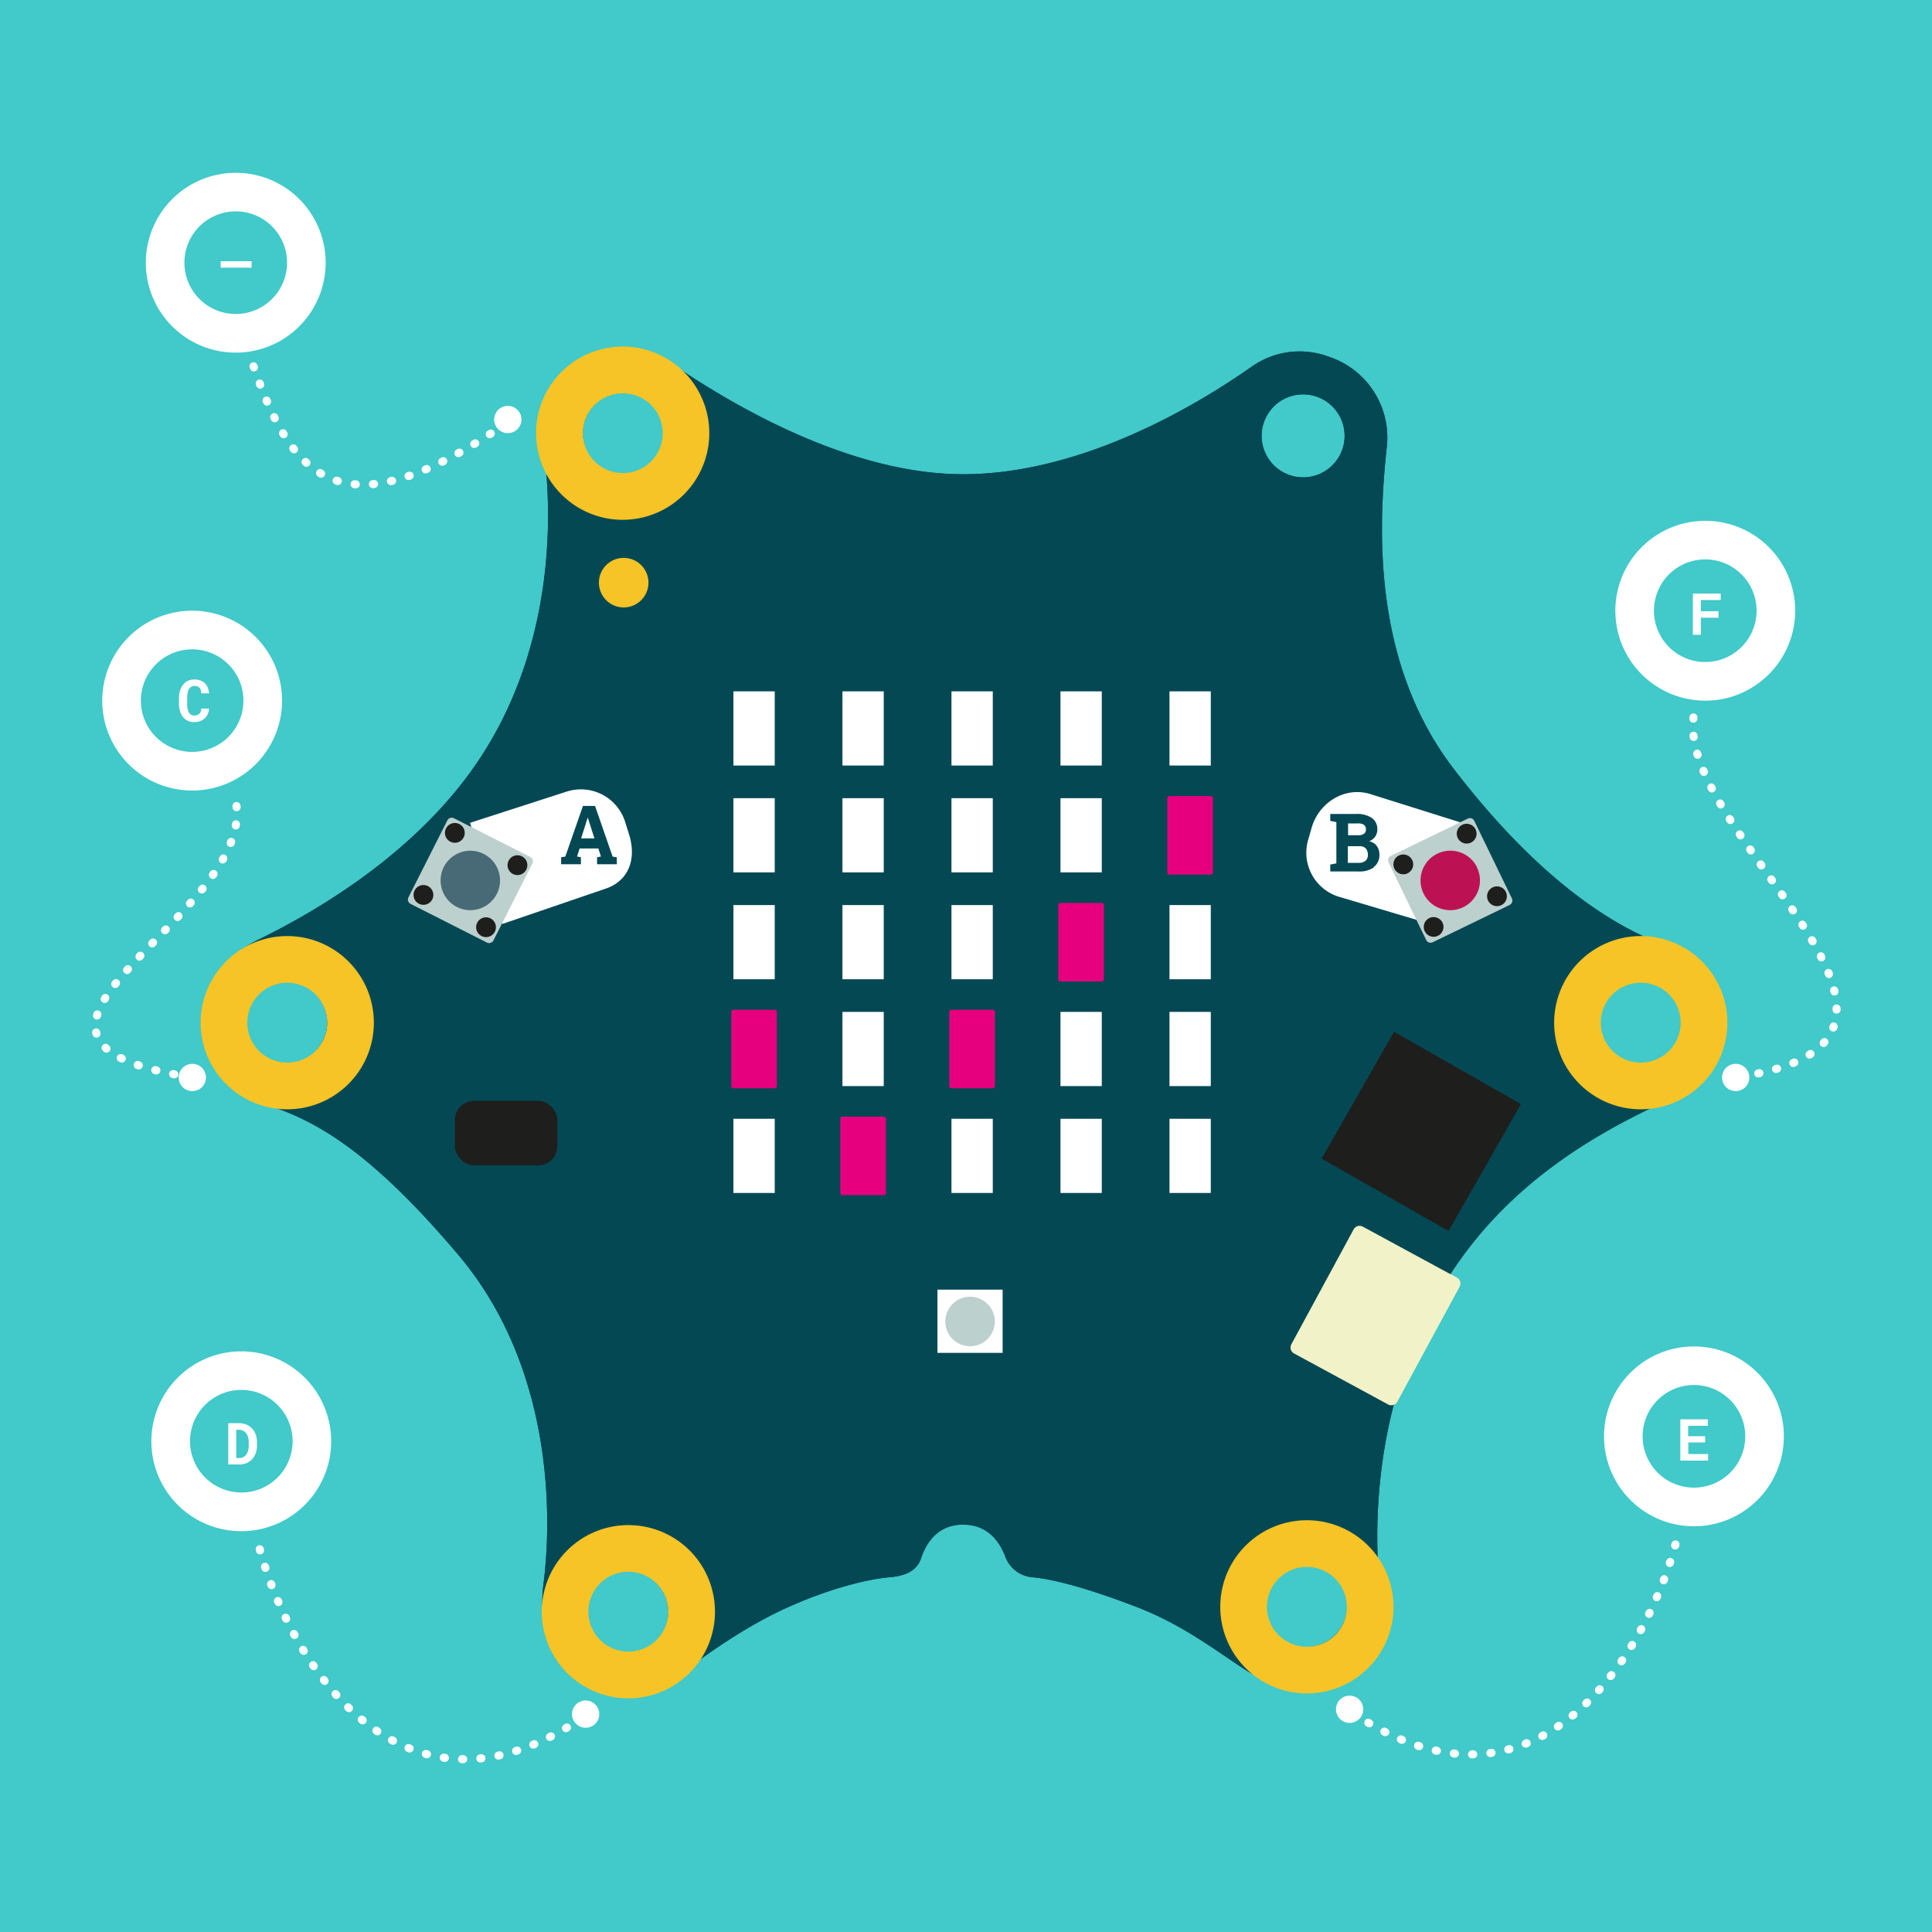 <svg id="Layer_1" data-name="Layer 1" xmlns="http://www.w3.org/2000/svg" viewBox="0 0 500 500"><defs><style>.cls-1{fill:#42c9c9;}.cls-2{fill:#044854;}.cls-3{fill:#fff;}.cls-4{fill:#bcd0ce;}.cls-5{fill:#486a76;}.cls-6{fill:#1e1e1c;}.cls-7{fill:#bc1254;}.cls-11,.cls-8{fill:#f6c426;}.cls-9{fill:#f1f2c8;}.cls-10{fill:#e6007d;stroke:#e6007d;stroke-linejoin:round;stroke-width:1.11px;}.cls-10,.cls-12{stroke-linecap:round;}.cls-11{stroke:#f6c426;stroke-width:3.13px;}.cls-11,.cls-12{stroke-miterlimit:10;}.cls-12{fill:none;stroke:#fff;stroke-width:2.09px;stroke-dasharray:0.3 4.44;}</style></defs><title>08_PIANO_SQU_BL</title><rect class="cls-1" width="500" height="500"/><path class="cls-2" d="M446,263.11a20.45,20.45,0,0,0-13.75-18c-14.05-4.77-33.77-17.08-56.07-46.18-21.3-27.8-19.45-63-17.27-83.37a22,22,0,0,0-14.59-23.09l-.77-.27A21.48,21.48,0,0,0,324,94.85c-14.21,10-44,27.88-74.76,27.88-28.3,0-57.72-16.67-74.29-27.87a24,24,0,0,0-27.75.65c-6.09,4.52-7.6,12.92-6.54,20.43,2.55,18,2.61,52.57-17.42,81.76-15.39,22.44-39.51,37.18-55.83,45.22-10.51,5.17-15.73,13-14.46,24.44s11.15,17,16.34,18.66c11.88,3.89,25.92,11.08,49.28,38.68,23.53,27.79,24.66,64.87,22.09,85.16-1.2,9.49,1,19.07,8.58,24.94,7.18,5.58,19.74,3.76,27-1.69,8.56-6.42,17.63-12.57,27.06-16.88,10.56-4.82,20.73-7.54,27.18-8.07,3.51-.29,6.78-1.5,7.88-4.84,1.33-4,4.29-8.75,10.87-8.75,6.4,0,9.47,4.38,10.94,8.27a8.17,8.17,0,0,0,6.9,5.34c4.54.39,12.64,2.17,26.91,7.63,11.74,4.48,20.35,11.12,27.59,15.86,12.5,8.18,22,6.06,28.33,2a17.35,17.35,0,0,0,7.79-17c-2.07-15.07-4-50.1,15.29-83.06,15.93-27.21,40.76-40.44,56.71-48C439.23,281.09,446.7,273.66,446,263.11ZM74,275.33A10.74,10.74,0,1,1,84.7,264.59,10.74,10.74,0,0,1,74,275.33Zm87.55-173.85a10.74,10.74,0,1,1-10.74,10.73A10.72,10.72,0,0,1,161.52,101.48Zm.77,326.41A10.74,10.74,0,1,1,173,417.16,10.72,10.72,0,0,1,162.29,427.89Zm37.12-119.25H188.64V289.29h10.77Zm0-27.87H188.64V261.42h10.77Zm0-27.88H188.64V233.55h10.77Zm0-27.87H188.64V205.67h10.77Zm0-27.87H188.64V177.8h10.77Zm28.43,111.49H217.07V289.29h10.77Zm0-27.87H217.07V261.42h10.77Zm0-27.88H217.07V233.55h10.77Zm0-27.87H217.07V205.67h10.77Zm0-27.87H217.07V177.8h10.77Zm28.44,111.49H245.51V289.29h10.77Zm0-27.87H245.51V261.42h10.77Zm0-27.88H245.51V233.55h10.77Zm0-27.87H245.51V205.67h10.77Zm0-27.87H245.51V177.8h10.77Zm28.43,111.49H273.94V289.29h10.77Zm0-27.87H273.94V261.42h10.77Zm0-27.88H273.94V233.55h10.77Zm0-27.87H273.94V205.67h10.77Zm0-27.87H273.94V177.8h10.77Zm28.44,111.49H302.37V289.29h10.78Zm0-27.87H302.37V261.42h10.78Zm0-27.88H302.37V233.55h10.78Zm0-27.87H302.37V205.67h10.78Zm0-27.87H302.37V177.8h10.78Zm24.07-95.09a10.74,10.74,0,1,1-10.73,10.73A10.73,10.73,0,0,1,337.22,102.06Zm.7,324.25a10.74,10.74,0,1,1,10.74-10.74A10.74,10.74,0,0,1,337.92,426.31Zm86.87-150.92a10.74,10.74,0,1,1,10.73-10.74A10.74,10.74,0,0,1,424.79,275.39Z"/><rect class="cls-3" x="302.5" y="289.07" width="10.69" height="19.2"/><rect class="cls-3" x="189.64" y="289.07" width="10.69" height="19.2"/><rect class="cls-3" x="302.5" y="261.41" width="10.69" height="19.2"/><rect class="cls-3" x="189.64" y="261.41" width="10.69" height="19.2"/><rect class="cls-3" x="302.5" y="178.44" width="10.69" height="19.2"/><rect class="cls-3" x="189.64" y="178.44" width="10.69" height="19.2"/><path class="cls-3" d="M159.64,223.66h-5.12v-1.81l1-.19-.66-2.07H150l-.66,2.07,1,.19v1.81h-5.12v-1.81l1.08-.16,4.57-13.11H154l4.54,13.11,1.08.16Zm-13-18.79-25,8.08L130,239.12l26.48-9.05c6.32-2,8.33-7.88,6.29-14.22l-1-3.2a12,12,0,0,0-15.13-7.78"/><polygon class="cls-3" points="152.08 211.66 150.39 216.97 153.84 216.97 152.14 211.66 152.08 211.66"/><path class="cls-3" d="M355.59,224.44a6.38,6.38,0,0,1-4,1.1h-7.32v-1.79l1.58-.31V212.76l-1.58-.31v-1.8h6.61a7,7,0,0,1,4.1,1,3.46,3.46,0,0,1,1.47,3,3.29,3.29,0,0,1-.54,1.85,3.35,3.35,0,0,1-1.59,1.22,3.17,3.17,0,0,1,2,1.23,3.67,3.67,0,0,1,.67,2.17,3.83,3.83,0,0,1-1.42,3.24m-1.17-18.93c-6.61-1.88-13.12,2.44-14.94,8.76l-.92,3.19a11.92,11.92,0,0,0,8.14,14.75l23.55,7,7.66-26.32Z"/><path class="cls-3" d="M353,215.78a1.32,1.32,0,0,0,.5-1.11,1.42,1.42,0,0,0-.5-1.19,2.53,2.53,0,0,0-1.51-.38h-2.61v3.06h2.69a2.36,2.36,0,0,0,1.43-.38"/><path class="cls-3" d="M351.82,219h-3v4.3h2.75a2.75,2.75,0,0,0,1.81-.52,1.88,1.88,0,0,0,.62-1.53,2.41,2.41,0,0,0-.53-1.67,2.17,2.17,0,0,0-1.68-.58"/><path class="cls-4" d="M126,243.93l-19.73-10a1.27,1.27,0,0,1-.56-1.71l10.06-19.9a1.28,1.28,0,0,1,1.71-.56l19.73,10a1.28,1.28,0,0,1,.56,1.72l-10.06,19.89a1.28,1.28,0,0,1-1.71.56"/><path class="cls-5" d="M128.58,231.33A7.69,7.69,0,1,1,125.19,221a7.7,7.7,0,0,1,3.39,10.34"/><path class="cls-6" d="M120,216.7a2.56,2.56,0,1,1-1.12-3.43A2.56,2.56,0,0,1,120,216.7"/><path class="cls-6" d="M136.26,224.93a2.56,2.56,0,1,1-4.56-2.31,2.56,2.56,0,0,1,4.56,2.31"/><path class="cls-6" d="M111.8,232.89a2.56,2.56,0,0,1-4.56-2.31,2.56,2.56,0,1,1,4.56,2.31"/><path class="cls-6" d="M128.07,241.12a2.56,2.56,0,1,1-1.13-3.44,2.57,2.57,0,0,1,1.13,3.44"/><path class="cls-4" d="M390.69,234.21l-19.9,9.64a1.26,1.26,0,0,1-1.7-.59l-9.73-20.06a1.28,1.28,0,0,1,.59-1.7l19.9-9.64a1.26,1.26,0,0,1,1.7.59l9.73,20.06a1.28,1.28,0,0,1-.59,1.7"/><path class="cls-7" d="M382.24,224.5A7.69,7.69,0,1,1,372,220.93a7.69,7.69,0,0,1,10.28,3.57"/><path class="cls-6" d="M365.41,222.46a2.56,2.56,0,1,1-4.6,2.23,2.56,2.56,0,0,1,4.6-2.23"/><path class="cls-6" d="M381.81,214.51a2.56,2.56,0,1,1-4.6,2.23,2.56,2.56,0,0,1,4.6-2.23"/><path class="cls-6" d="M373.32,238.79a2.55,2.55,0,1,1-3.42-1.19,2.56,2.56,0,0,1,3.42,1.19"/><path class="cls-6" d="M389.72,230.83a2.56,2.56,0,1,1-3.42-1.18,2.57,2.57,0,0,1,3.42,1.18"/><path class="cls-8" d="M167.82,150.79a6.41,6.41,0,1,1-6.41-6.41,6.41,6.41,0,0,1,6.41,6.41"/><path class="cls-9" d="M359.24,363.47,334.9,350.28a1.75,1.75,0,0,1-.7-2.38l16.12-29.74a1.75,1.75,0,0,1,2.38-.7L377,330.64a1.76,1.76,0,0,1,.7,2.39l-16.11,29.73a1.75,1.75,0,0,1-2.38.71"/><path class="cls-2" d="M446,263.11a20.45,20.45,0,0,0-13.75-18c-14.05-4.77-33.77-17.08-56.07-46.18-21.3-27.8-19.45-63-17.27-83.37a22,22,0,0,0-14.59-23.09l-.77-.27A21.48,21.48,0,0,0,324,94.85c-14.21,10-44,27.88-74.76,27.88-28.3,0-57.72-16.67-74.29-27.87a24,24,0,0,0-27.75.65c-6.09,4.52-7.6,12.92-6.54,20.43,2.55,18,2.61,52.57-17.42,81.76-15.39,22.44-39.51,37.18-55.83,45.22-10.51,5.17-15.73,13-14.46,24.44s11.15,17,16.34,18.66c11.88,3.89,25.92,11.08,49.28,38.68,23.53,27.79,24.66,64.87,22.09,85.16-1.2,9.49,1,19.07,8.58,24.94,7.18,5.58,19.74,3.76,27-1.69,8.56-6.42,17.63-12.57,27.06-16.88,10.56-4.82,20.73-7.54,27.18-8.07,3.51-.29,6.78-1.5,7.88-4.84,1.33-4,4.29-8.75,10.87-8.75,6.4,0,9.47,4.38,10.94,8.27a8.17,8.17,0,0,0,6.9,5.34c4.54.39,12.64,2.17,26.91,7.63,11.74,4.48,20.35,11.12,27.59,15.86,12.5,8.18,22,6.06,28.33,2a17.35,17.35,0,0,0,7.79-17c-2.07-15.07-4-50.1,15.29-83.06,15.93-27.21,40.76-40.44,56.71-48C439.23,281.09,446.7,273.66,446,263.11ZM74,275.33A10.74,10.74,0,1,1,84.7,264.59,10.74,10.74,0,0,1,74,275.33Zm87.55-173.85a10.74,10.74,0,1,1-10.74,10.73A10.72,10.72,0,0,1,161.52,101.48Zm.77,326.41A10.74,10.74,0,1,1,173,417.16,10.72,10.72,0,0,1,162.29,427.89ZM337.22,102.06a10.74,10.74,0,1,1-10.73,10.73A10.73,10.73,0,0,1,337.22,102.06Zm.7,324.25a10.74,10.74,0,1,1,10.74-10.74A10.74,10.74,0,0,1,337.92,426.31Zm86.87-150.92a10.74,10.74,0,1,1,10.73-10.74A10.74,10.74,0,0,1,424.79,275.39Z"/><rect class="cls-3" x="242.61" y="333.76" width="16.87" height="16.36"/><rect class="cls-6" x="117.71" y="284.89" width="26.55" height="16.71" rx="4.98"/><rect class="cls-6" x="348.92" y="273.9" width="37.8" height="37.8" transform="translate(-68.78 467.15) rotate(-60.29)"/><path class="cls-8" d="M167.82,150.79a6.41,6.41,0,1,1-6.41-6.41,6.41,6.41,0,0,1,6.41,6.41"/><path class="cls-9" d="M359.24,363.47,334.9,350.28a1.75,1.75,0,0,1-.7-2.38l16.12-29.74a1.75,1.75,0,0,1,2.38-.7L377,330.64a1.76,1.76,0,0,1,.7,2.39l-16.11,29.73a1.75,1.75,0,0,1-2.38.71"/><rect class="cls-3" x="302.66" y="289.54" width="10.69" height="19.2"/><rect class="cls-3" x="274.45" y="289.54" width="10.69" height="19.2"/><rect class="cls-10" x="218.02" y="289.54" width="10.69" height="19.2"/><rect class="cls-3" x="189.81" y="289.54" width="10.69" height="19.2"/><rect class="cls-3" x="302.66" y="261.88" width="10.69" height="19.2"/><rect class="cls-10" x="189.81" y="261.88" width="10.69" height="19.2"/><rect class="cls-3" x="302.66" y="178.92" width="10.69" height="19.2"/><rect class="cls-3" x="246.24" y="178.92" width="10.69" height="19.2"/><rect class="cls-3" x="246.24" y="289.54" width="10.69" height="19.2"/><rect class="cls-3" x="274.45" y="261.88" width="10.69" height="19.2"/><rect class="cls-10" x="246.24" y="261.88" width="10.69" height="19.2"/><rect class="cls-3" x="218.02" y="261.88" width="10.69" height="19.2"/><rect class="cls-3" x="302.66" y="234.23" width="10.69" height="19.2"/><rect class="cls-10" x="274.45" y="234.23" width="10.69" height="19.2"/><rect class="cls-3" x="246.24" y="234.23" width="10.69" height="19.2"/><rect class="cls-3" x="218.02" y="234.23" width="10.69" height="19.2"/><rect class="cls-3" x="189.81" y="234.23" width="10.69" height="19.2"/><rect class="cls-10" x="302.66" y="206.57" width="10.69" height="19.2"/><rect class="cls-3" x="274.45" y="206.57" width="10.69" height="19.2"/><rect class="cls-3" x="246.24" y="206.57" width="10.69" height="19.2"/><rect class="cls-3" x="218.02" y="206.57" width="10.69" height="19.2"/><rect class="cls-3" x="189.81" y="206.57" width="10.69" height="19.2"/><rect class="cls-3" x="274.45" y="178.92" width="10.69" height="19.2"/><rect class="cls-3" x="218.02" y="178.92" width="10.69" height="19.2"/><rect class="cls-3" x="189.81" y="178.92" width="10.69" height="19.2"/><path class="cls-4" d="M257.46,342a6.41,6.41,0,1,1-6.41-6.41,6.41,6.41,0,0,1,6.41,6.41"/><path class="cls-3" d="M159.64,223.66h-5.12v-1.81l1-.19-.66-2.07H150l-.66,2.07,1,.19v1.81h-5.12v-1.81l1.08-.16,4.57-13.11H154l4.54,13.11,1.08.16Zm-13-18.79-25,8.08L130,239.12l26.48-9.05c6.32-2,8.33-7.88,6.29-14.22l-1-3.2a12,12,0,0,0-15.13-7.78"/><polygon class="cls-3" points="152.08 211.66 150.39 216.97 153.84 216.97 152.14 211.66 152.08 211.66"/><path class="cls-3" d="M355.59,224.44a6.38,6.38,0,0,1-4,1.1h-7.32v-1.79l1.58-.31V212.76l-1.58-.31v-1.8h6.61a7,7,0,0,1,4.1,1,3.46,3.46,0,0,1,1.47,3,3.29,3.29,0,0,1-.54,1.85,3.35,3.35,0,0,1-1.59,1.22,3.17,3.17,0,0,1,2,1.23,3.67,3.67,0,0,1,.67,2.17,3.83,3.83,0,0,1-1.42,3.24m-1.17-18.93c-6.61-1.88-13.12,2.44-14.94,8.76l-.92,3.19a11.92,11.92,0,0,0,8.14,14.75l23.55,7,7.66-26.32Z"/><path class="cls-3" d="M353,215.78a1.32,1.32,0,0,0,.5-1.11,1.42,1.42,0,0,0-.5-1.19,2.53,2.53,0,0,0-1.51-.38h-2.61v3.06h2.69a2.36,2.36,0,0,0,1.43-.38"/><path class="cls-3" d="M351.82,219h-3v4.3h2.75a2.75,2.75,0,0,0,1.81-.52,1.88,1.88,0,0,0,.62-1.53,2.41,2.41,0,0,0-.53-1.67,2.17,2.17,0,0,0-1.68-.58"/><path class="cls-4" d="M126,243.93l-19.73-10a1.27,1.27,0,0,1-.56-1.71l10.06-19.9a1.28,1.28,0,0,1,1.71-.56l19.73,10a1.28,1.28,0,0,1,.56,1.72l-10.06,19.89a1.28,1.28,0,0,1-1.71.56"/><path class="cls-5" d="M128.58,231.33A7.69,7.69,0,1,1,125.19,221a7.7,7.7,0,0,1,3.39,10.34"/><path class="cls-6" d="M120,216.7a2.56,2.56,0,1,1-1.12-3.43A2.56,2.56,0,0,1,120,216.7"/><path class="cls-6" d="M136.26,224.93a2.56,2.56,0,1,1-4.56-2.31,2.56,2.56,0,0,1,4.56,2.31"/><path class="cls-6" d="M111.8,232.89a2.56,2.56,0,0,1-4.56-2.31,2.56,2.56,0,1,1,4.56,2.31"/><path class="cls-6" d="M128.07,241.12a2.56,2.56,0,1,1-1.13-3.44,2.57,2.57,0,0,1,1.13,3.44"/><path class="cls-4" d="M390.69,234.21l-19.9,9.64a1.26,1.26,0,0,1-1.7-.59l-9.73-20.06a1.28,1.28,0,0,1,.59-1.7l19.9-9.64a1.26,1.26,0,0,1,1.7.59l9.73,20.06a1.28,1.28,0,0,1-.59,1.7"/><path class="cls-7" d="M382.24,224.5A7.69,7.69,0,1,1,372,220.93a7.69,7.69,0,0,1,10.28,3.57"/><path class="cls-6" d="M365.41,222.46a2.56,2.56,0,1,1-4.6,2.23,2.56,2.56,0,0,1,4.6-2.23"/><path class="cls-6" d="M381.81,214.51a2.56,2.56,0,1,1-4.6,2.23,2.56,2.56,0,0,1,4.6-2.23"/><path class="cls-6" d="M373.32,238.79a2.55,2.55,0,1,1-3.42-1.19,2.56,2.56,0,0,1,3.42,1.19"/><path class="cls-6" d="M389.72,230.83a2.56,2.56,0,1,1-3.42-1.18,2.57,2.57,0,0,1,3.42,1.18"/><path class="cls-11" d="M74.34,276.57a11.9,11.9,0,1,1,11.9-11.9,11.89,11.89,0,0,1-11.9,11.9m0-32.75a20.85,20.85,0,1,0,20.85,20.85,20.86,20.86,0,0,0-20.85-20.85"/><path class="cls-3" d="M49.77,194.59A13.27,13.27,0,1,1,63,181.32a13.28,13.28,0,0,1-13.27,13.27m0-36.54A23.27,23.27,0,1,0,73,181.32a23.27,23.27,0,0,0-23.26-23.27"/><path class="cls-12" d="M49.77,278.85c-65.29-10.08,18.4-42,11.08-72.28"/><circle class="cls-3" cx="49.77" cy="278.85" r="3.53"/><path class="cls-11" d="M424.63,276.57a11.9,11.9,0,1,1,11.89-11.9,11.9,11.9,0,0,1-11.89,11.9m0-32.75a20.85,20.85,0,1,0,20.85,20.85,20.85,20.85,0,0,0-20.85-20.85"/><path class="cls-3" d="M441.32,171.33a13.28,13.28,0,1,1,13.28-13.28,13.28,13.28,0,0,1-13.28,13.28m0-36.54a23.27,23.27,0,1,0,23.27,23.26,23.26,23.26,0,0,0-23.27-23.26"/><path class="cls-12" d="M450.37,278.66c65.29-10.08-19.11-64.35-11.79-94.65"/><circle class="cls-3" cx="449.2" cy="278.85" r="3.53"/><path class="cls-11" d="M162.62,429a11.9,11.9,0,1,1,11.89-11.89A11.89,11.89,0,0,1,162.62,429m0-32.74a20.85,20.85,0,1,0,20.85,20.85,20.84,20.84,0,0,0-20.85-20.85"/><path class="cls-3" d="M62.45,386.25A13.27,13.27,0,1,1,75.72,373a13.28,13.28,0,0,1-13.27,13.27m0-36.54A23.27,23.27,0,1,0,85.71,373a23.27,23.27,0,0,0-23.26-23.27"/><path class="cls-12" d="M150.72,444.53c-47.63,32.4-76.86-15.9-84.18-46.2"/><circle class="cls-3" cx="151.56" cy="443.61" r="3.53"/><path class="cls-11" d="M161.19,124a11.89,11.89,0,1,1,11.89-11.89A11.89,11.89,0,0,1,161.19,124m0-32.74A20.85,20.85,0,1,0,182,112.1a20.84,20.84,0,0,0-20.85-20.85"/><path class="cls-3" d="M65.11,69.27h-8V67.6h8Z"/><path class="cls-3" d="M61,81.26A13.28,13.28,0,1,1,74.29,68,13.28,13.28,0,0,1,61,81.26m0-36.54A23.27,23.27,0,1,0,84.28,68,23.26,23.26,0,0,0,61,44.72"/><path class="cls-12" d="M127,112.21C87.45,138,75.09,123,65.11,93.33"/><circle class="cls-3" cx="131.42" cy="108.57" r="3.53"/><path class="cls-11" d="M338.22,427.75a11.9,11.9,0,1,1,11.9-11.9,11.89,11.89,0,0,1-11.9,11.9m0-32.75a20.85,20.85,0,1,0,20.85,20.85A20.86,20.86,0,0,0,338.22,395"/><path class="cls-3" d="M438.39,385a13.28,13.28,0,1,1,13.28-13.28A13.27,13.27,0,0,1,438.39,385m0-36.54a23.27,23.27,0,1,0,23.27,23.26,23.26,23.26,0,0,0-23.27-23.26"/><path class="cls-12" d="M350.12,443.29c47.63,32.39,76.86-15.91,84.17-46.21"/><circle class="cls-3" cx="349.28" cy="442.36" r="3.53"/><path class="cls-3" d="M54.1,183.39a4,4,0,0,1-.35,1.45,3.22,3.22,0,0,1-.79,1.09,3.29,3.29,0,0,1-1.19.7,4.33,4.33,0,0,1-1.52.25,3.91,3.91,0,0,1-1.68-.35,3.45,3.45,0,0,1-1.23-1,4.56,4.56,0,0,1-.76-1.51,6.53,6.53,0,0,1-.26-1.93v-1.44a6.32,6.32,0,0,1,.28-1.94,4.35,4.35,0,0,1,.79-1.51,3.46,3.46,0,0,1,1.24-1,3.61,3.61,0,0,1,1.63-.35,4.5,4.5,0,0,1,1.57.25,3.23,3.23,0,0,1,1.17.71,3.26,3.26,0,0,1,.76,1.13,5.16,5.16,0,0,1,.35,1.5h-2a3.87,3.87,0,0,0-.14-.84,1.73,1.73,0,0,0-.33-.6,1.48,1.48,0,0,0-.55-.35,2.19,2.19,0,0,0-.78-.13,1.56,1.56,0,0,0-.82.21,1.7,1.7,0,0,0-.59.6,3.34,3.34,0,0,0-.34,1,7.29,7.29,0,0,0-.11,1.31v1.45a4.7,4.7,0,0,0,.45,2.33,1.5,1.5,0,0,0,1.4.75,1.78,1.78,0,0,0,1.27-.43,1.87,1.87,0,0,0,.52-1.38Z"/><path class="cls-3" d="M59.07,379V368.32h2.76a4.9,4.9,0,0,1,1.92.36,4.28,4.28,0,0,1,1.48,1,4.57,4.57,0,0,1,.94,1.55,5.71,5.71,0,0,1,.33,2v.88a5.7,5.7,0,0,1-.33,2,4.5,4.5,0,0,1-.93,1.54,4,4,0,0,1-1.45,1,4.67,4.67,0,0,1-1.86.36Zm2.07-9v7.34h.79a2.45,2.45,0,0,0,1-.22,2.18,2.18,0,0,0,.78-.64,3,3,0,0,0,.48-1,4.66,4.66,0,0,0,.17-1.35v-.9a4.9,4.9,0,0,0-.16-1.31,3.07,3.07,0,0,0-.49-1,2.36,2.36,0,0,0-.81-.66,2.45,2.45,0,0,0-1.11-.23Z"/><path class="cls-3" d="M441.32,373.31h-4.38v3h5.12V378h-7.19V367.32H442V369h-5.1v2.69h4.38Z"/><path class="cls-3" d="M444.75,159.86h-4.57v4.42h-2.07V153.61h7.21v1.68h-5.14v2.9h4.57Z"/></svg>